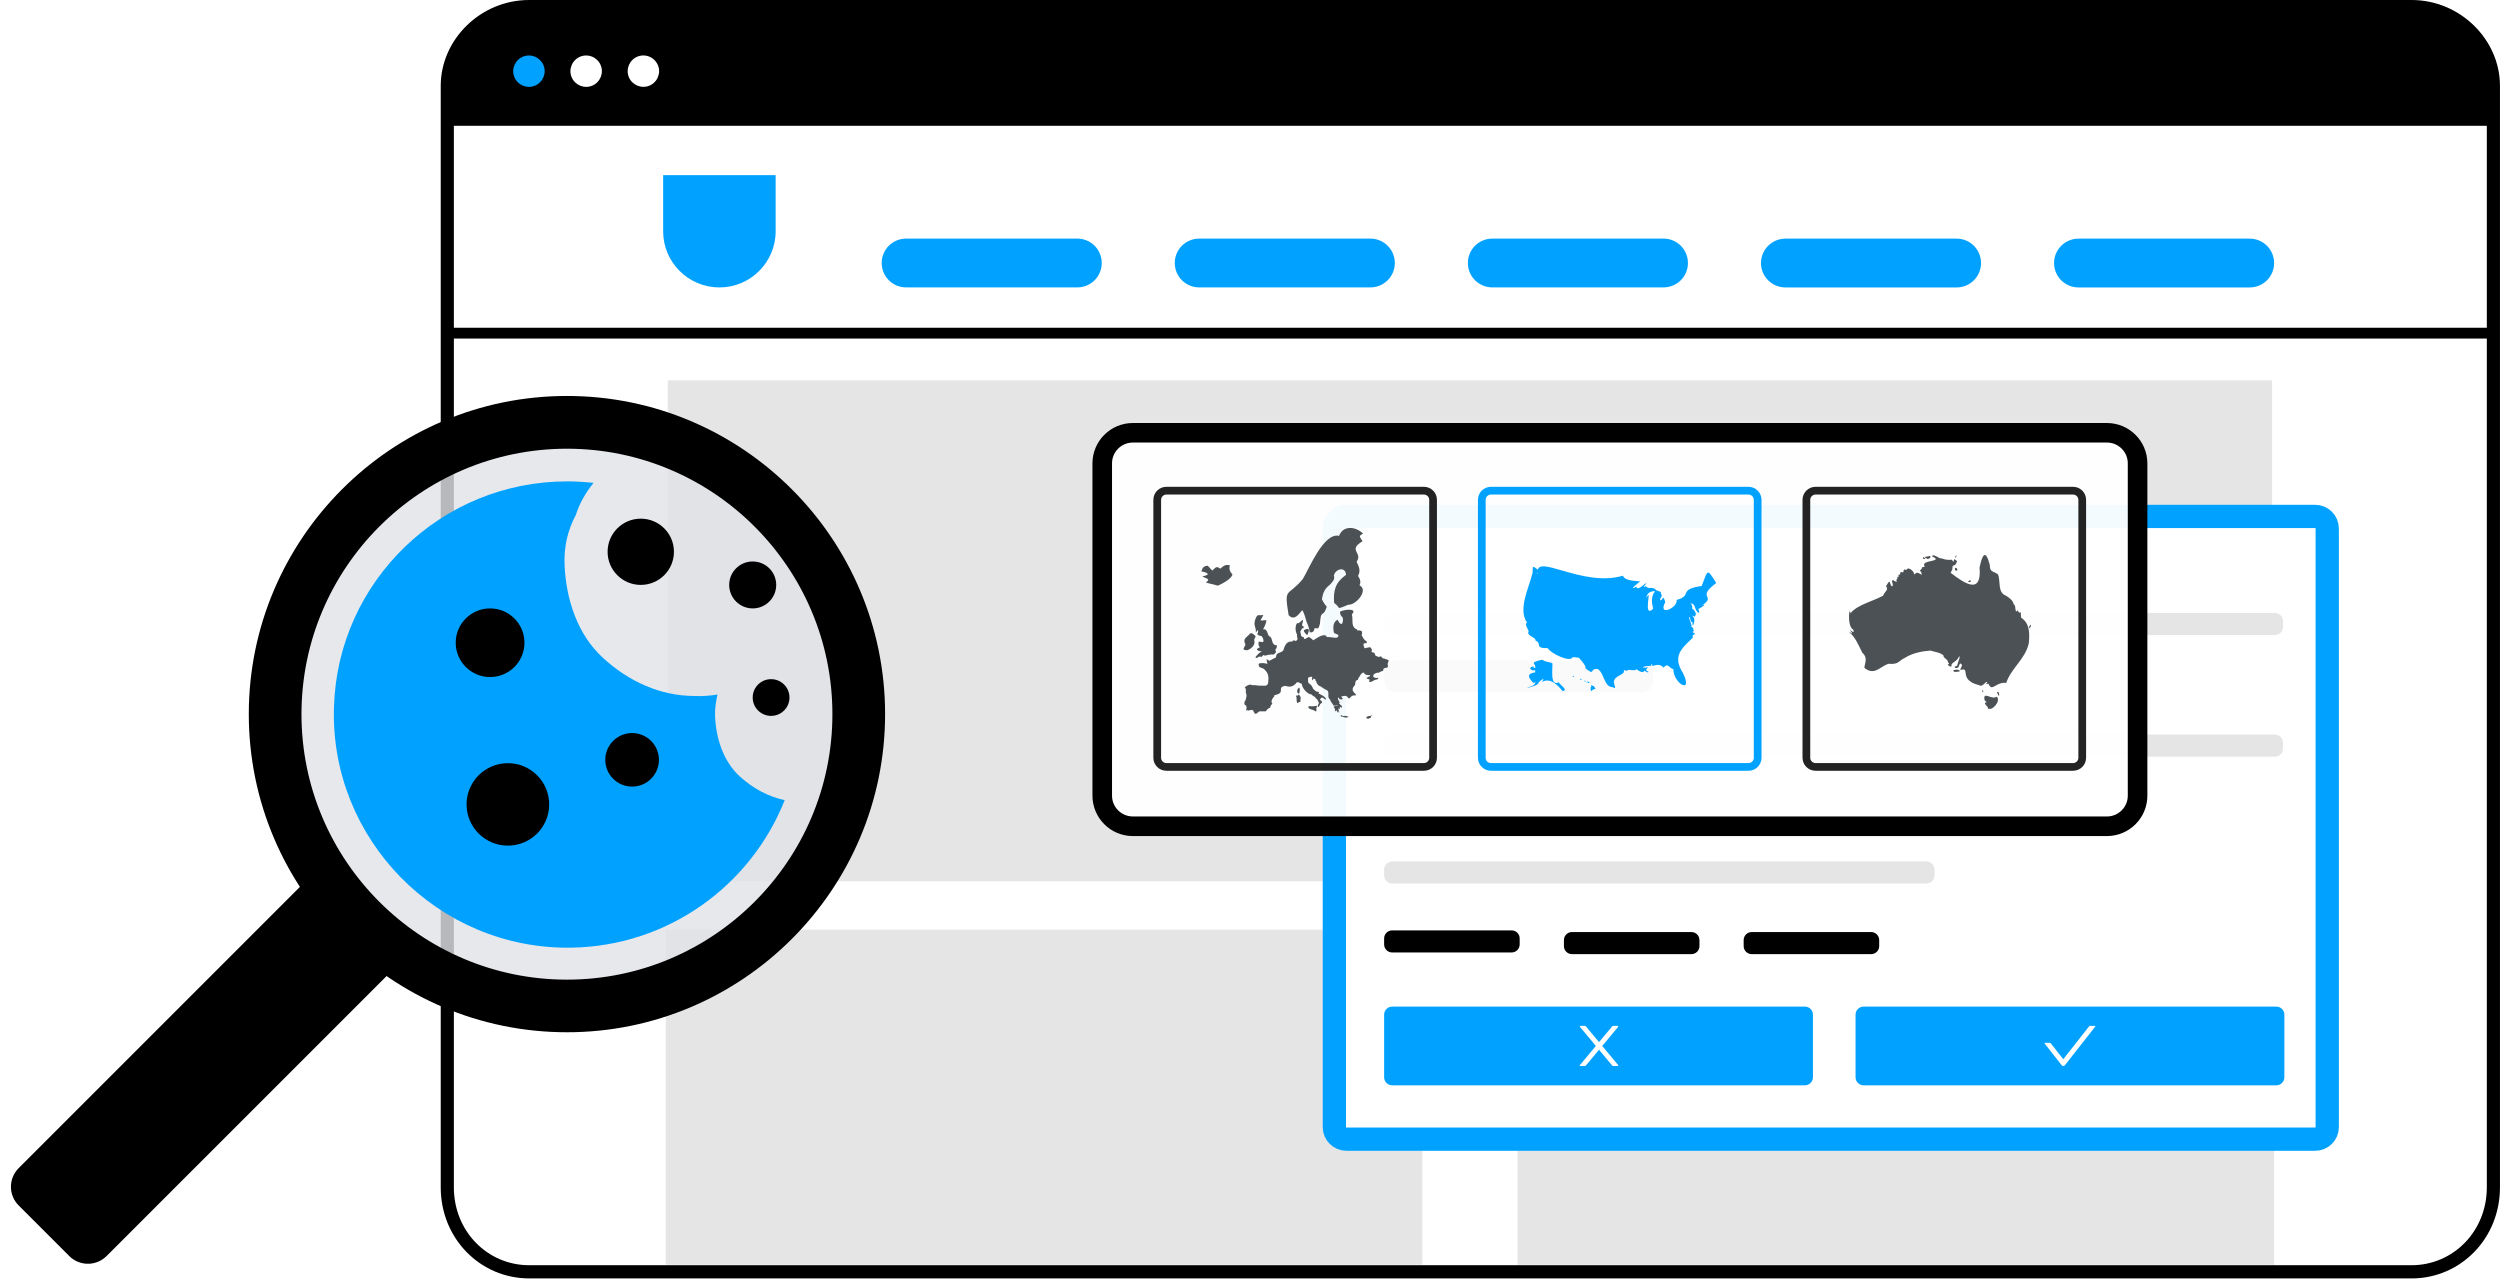<svg width="322" height="165" viewBox="0 0 322 165" fill="none" xmlns="http://www.w3.org/2000/svg">
<g clip-path="url(#clip0_2382_18186)">
<path d="M310.598 0.847H68.154C62.331 0.847 57.605 5.569 57.605 11.052V152.932C57.605 159.09 62.326 163.812 68.154 163.812H310.598C316.422 163.812 321.147 159.094 321.147 152.932V11.056C321.147 5.569 316.426 0.851 310.598 0.851V0.847Z" fill="white"/>
<path d="M292.65 48.995H86.016V113.501H292.65V48.995Z" fill="#E5E5E5"/>
<path d="M183.199 119.741H85.753V162.896H183.199V119.741Z" fill="#E5E5E5"/>
<path d="M292.908 119.741H195.462V162.896H292.908V119.741Z" fill="#E5E5E5"/>
<path d="M68.154 0.847H310.598C316.422 0.847 321.147 5.569 321.147 11.387V16.204H57.605V11.387C57.605 5.569 62.331 0.847 68.154 0.847Z" fill="black"/>
<path d="M310.603 164.659H68.158C61.878 164.659 56.766 159.55 56.766 152.932V11.056C56.766 5.109 61.874 0 68.158 0H310.603C316.883 0 321.995 5.109 321.995 11.056V152.936C321.995 159.554 316.887 164.663 310.603 164.663V164.659ZM68.158 1.694C62.809 1.694 58.458 6.042 58.458 11.052V152.932C58.458 158.613 62.809 162.96 68.158 162.96H310.603C315.952 162.96 320.303 158.613 320.303 152.932V11.056C320.303 6.046 315.952 1.699 310.603 1.699H68.158V1.694Z" fill="black"/>
<path d="M69.554 7.741C69.365 7.552 69.141 7.401 68.899 7.302C68.404 7.096 67.844 7.096 67.349 7.302C67.103 7.401 66.879 7.552 66.694 7.741C66.509 7.926 66.358 8.154 66.255 8.395C66.156 8.64 66.1 8.902 66.1 9.169C66.1 9.435 66.151 9.698 66.255 9.943C66.354 10.192 66.504 10.412 66.694 10.596C66.879 10.781 67.108 10.932 67.349 11.035C67.599 11.134 67.857 11.19 68.124 11.19C68.391 11.19 68.654 11.138 68.899 11.035C69.149 10.936 69.369 10.786 69.554 10.596C69.743 10.407 69.894 10.184 69.993 9.943C70.092 9.698 70.153 9.435 70.153 9.169C70.153 8.902 70.101 8.64 69.993 8.395C69.894 8.149 69.743 7.926 69.554 7.741Z" fill="#01A2FF"/>
<path d="M76.927 7.741C76.738 7.552 76.514 7.401 76.273 7.302C75.773 7.096 75.213 7.096 74.722 7.302C74.477 7.401 74.253 7.552 74.067 7.741C73.878 7.93 73.727 8.154 73.628 8.395C73.529 8.635 73.469 8.902 73.469 9.169C73.469 9.435 73.52 9.698 73.628 9.943C73.727 10.188 73.878 10.412 74.067 10.596C74.253 10.781 74.481 10.932 74.722 11.035C74.968 11.134 75.23 11.19 75.497 11.19C75.764 11.19 76.027 11.138 76.273 11.035C76.523 10.936 76.742 10.786 76.927 10.596C77.113 10.412 77.263 10.184 77.367 9.943C77.466 9.698 77.522 9.435 77.522 9.169C77.522 8.902 77.47 8.64 77.367 8.395C77.268 8.145 77.117 7.926 76.927 7.741Z" fill="white"/>
<path d="M84.737 8.399C84.637 8.154 84.487 7.93 84.297 7.737C84.108 7.547 83.884 7.397 83.642 7.298C83.143 7.091 82.583 7.091 82.092 7.298C81.846 7.397 81.622 7.547 81.437 7.737C81.252 7.921 81.101 8.149 80.998 8.39C80.899 8.64 80.843 8.898 80.843 9.164C80.843 9.431 80.894 9.689 80.998 9.938C81.097 10.188 81.248 10.407 81.437 10.592C81.627 10.777 81.851 10.927 82.092 11.031C82.337 11.13 82.6 11.185 82.867 11.185C83.134 11.185 83.397 11.134 83.642 11.031C83.892 10.932 84.112 10.781 84.297 10.592C84.487 10.403 84.637 10.179 84.737 9.938C84.836 9.689 84.896 9.431 84.896 9.164C84.896 8.898 84.844 8.635 84.737 8.39V8.399Z" fill="white"/>
<path d="M85.413 22.556H99.903V29.789C99.903 33.78 96.655 37.022 92.658 37.022C88.661 37.022 85.413 33.78 85.413 29.789V22.556Z" fill="#01A2FF"/>
<path d="M138.758 30.731H116.709C115.874 30.731 115.072 31.062 114.482 31.651C113.892 32.24 113.561 33.04 113.561 33.875C113.561 34.709 113.892 35.509 114.482 36.098C115.072 36.687 115.874 37.018 116.709 37.018H138.758C139.593 37.018 140.394 36.687 140.985 36.098C141.575 35.509 141.906 34.709 141.906 33.875C141.906 33.04 141.575 32.24 140.985 31.651C140.394 31.062 139.593 30.731 138.758 30.731Z" fill="#01A2FF"/>
<path d="M176.506 30.731H154.457C153.622 30.731 152.82 31.062 152.23 31.651C151.64 32.24 151.309 33.04 151.309 33.875C151.309 34.709 151.64 35.509 152.23 36.098C152.82 36.687 153.622 37.018 154.457 37.018H176.506C177.341 37.018 178.143 36.687 178.733 36.098C179.323 35.509 179.654 34.709 179.654 33.875C179.654 33.04 179.323 32.24 178.733 31.651C178.143 31.062 177.341 30.731 176.506 30.731Z" fill="#01A2FF"/>
<path d="M214.259 30.731H192.21C191.374 30.731 190.573 31.062 189.983 31.651C189.393 32.24 189.062 33.04 189.062 33.875C189.062 34.709 189.393 35.509 189.983 36.098C190.573 36.687 191.374 37.018 192.21 37.018H214.259C215.094 37.018 215.895 36.687 216.486 36.098C217.076 35.509 217.407 34.709 217.407 33.875C217.407 33.04 217.076 32.24 216.486 31.651C215.895 31.062 215.094 30.731 214.259 30.731Z" fill="#01A2FF"/>
<path d="M254.239 31.656C253.648 31.067 252.847 30.735 252.012 30.735H229.963C229.127 30.735 228.326 31.067 227.736 31.656C227.146 32.245 226.814 33.045 226.814 33.879C226.814 34.713 227.146 35.513 227.736 36.102C228.326 36.691 229.127 37.023 229.963 37.023H252.012C252.847 37.023 253.648 36.691 254.239 36.102C254.829 35.513 255.16 34.713 255.16 33.879C255.16 33.045 254.829 32.245 254.239 31.656Z" fill="#01A2FF"/>
<path d="M291.987 31.656C291.396 31.067 290.595 30.735 289.76 30.735H267.711C266.875 30.735 266.074 31.067 265.484 31.656C264.894 32.245 264.562 33.045 264.562 33.879C264.562 34.713 264.894 35.513 265.484 36.102C266.074 36.691 266.875 37.023 267.711 37.023H289.76C290.595 37.023 291.396 36.691 291.987 36.102C292.577 35.513 292.908 34.713 292.908 33.879C292.908 33.045 292.577 32.245 291.987 31.656Z" fill="#01A2FF"/>
<path d="M320.479 42.213H58.351V43.606H320.479V42.213Z" fill="black"/>
<g filter="url(#filter0_d_2382_18186)">
<path d="M298.193 66.519H173.422C172.565 66.519 171.867 67.211 171.867 68.072V145.17C171.867 146.025 172.561 146.722 173.422 146.722H298.193C299.051 146.722 299.748 146.03 299.748 145.17V68.072C299.748 67.216 299.055 66.519 298.193 66.519Z" fill="white" stroke="#01A2FF" stroke-width="3" stroke-miterlimit="10"/>
<path d="M211.433 85.054H179.78C178.948 85.054 178.276 85.725 178.276 86.555V87.677C178.276 88.507 178.948 89.178 179.78 89.178H211.433C212.265 89.178 212.937 88.507 212.937 87.677V86.555C212.937 85.725 212.265 85.054 211.433 85.054Z" fill="#9A9DA0"/>
<path d="M293.008 78.947H179.314C178.742 78.947 178.276 79.412 178.276 79.984V80.758C178.276 81.33 178.742 81.794 179.314 81.794H293.008C293.581 81.794 294.046 81.33 294.046 80.758V79.984C294.046 79.412 293.581 78.947 293.008 78.947Z" fill="#E5E5E5"/>
<path d="M293.008 94.609H179.314C178.742 94.609 178.276 95.074 178.276 95.646V96.42C178.276 96.992 178.742 97.456 179.314 97.456H293.008C293.581 97.456 294.046 96.992 294.046 96.42V95.646C294.046 95.074 293.581 94.609 293.008 94.609Z" fill="#E5E5E5"/>
<path d="M248.126 110.951H179.314C178.742 110.951 178.276 111.416 178.276 111.988V112.762C178.276 113.334 178.742 113.798 179.314 113.798H248.126C248.699 113.798 249.165 113.334 249.165 112.762V111.988C249.165 111.416 248.699 110.951 248.126 110.951Z" fill="#E5E5E5"/>
<path d="M194.695 119.832H179.314C178.742 119.832 178.276 120.296 178.276 120.868V121.642C178.276 122.214 178.742 122.678 179.314 122.678H194.695C195.268 122.678 195.734 122.214 195.734 121.642V120.868C195.734 120.296 195.268 119.832 194.695 119.832Z" fill="black"/>
<path d="M217.852 120.046H202.471C201.898 120.046 201.433 120.511 201.433 121.083V121.857C201.433 122.429 201.898 122.893 202.471 122.893H217.852C218.425 122.893 218.89 122.429 218.89 121.857V121.083C218.89 120.511 218.425 120.046 217.852 120.046Z" fill="black"/>
<path d="M241.003 120.046H225.622C225.049 120.046 224.584 120.511 224.584 121.083V121.857C224.584 122.429 225.049 122.893 225.622 122.893H241.003C241.576 122.893 242.041 122.429 242.041 121.857V121.083C242.041 120.511 241.576 120.046 241.003 120.046Z" fill="black"/>
<path d="M293.189 129.649H240.033C239.46 129.649 238.995 130.114 238.995 130.686V138.753C238.995 139.325 239.46 139.79 240.033 139.79H293.189C293.761 139.79 294.227 139.325 294.227 138.753V130.686C294.227 130.114 293.761 129.649 293.189 129.649Z" fill="#01A2FF"/>
<path d="M232.47 129.649H179.314C178.742 129.649 178.276 130.114 178.276 130.686V138.753C178.276 139.325 178.742 139.79 179.314 139.79H232.47C233.043 139.79 233.508 139.325 233.508 138.753V130.686C233.508 130.114 233.043 129.649 232.47 129.649Z" fill="#01A2FF"/>
<path d="M269.81 132.131H269.25C269.211 132.131 269.172 132.139 269.138 132.157C269.103 132.174 269.073 132.2 269.047 132.23L265.748 136.427L264.167 134.414C264.141 134.384 264.111 134.358 264.077 134.341C264.042 134.324 264.004 134.315 263.965 134.315H263.405C263.405 134.315 263.379 134.315 263.37 134.324C263.362 134.328 263.353 134.341 263.349 134.35C263.345 134.363 263.34 134.371 263.345 134.384C263.345 134.397 263.349 134.406 263.357 134.419L265.55 137.205C265.576 137.235 265.606 137.261 265.64 137.278C265.675 137.296 265.714 137.304 265.752 137.304C265.791 137.304 265.83 137.296 265.864 137.278C265.899 137.261 265.929 137.235 265.955 137.205L269.861 132.234C269.861 132.234 269.874 132.213 269.874 132.2C269.874 132.187 269.874 132.174 269.87 132.165C269.866 132.157 269.857 132.144 269.848 132.139C269.84 132.135 269.827 132.131 269.814 132.131H269.81Z" fill="white"/>
<path d="M206.365 134.72L208.432 132.238L208.385 132.135H207.756L207.661 132.183L205.955 134.23L204.25 132.183L204.155 132.135H203.526L203.479 132.238L205.546 134.72L203.479 137.201L203.466 137.231V137.266L203.492 137.291L203.526 137.3H204.155L204.25 137.253L205.955 135.206L207.661 137.253L207.756 137.3H208.385L208.432 137.197L206.365 134.716V134.72Z" fill="white"/>
<path opacity="0.95" d="M271.377 55.476H145.912C143.588 55.476 141.704 57.357 141.704 59.677V102.484C141.704 104.804 143.588 106.685 145.912 106.685H271.377C273.701 106.685 275.585 104.804 275.585 102.484V59.677C275.585 57.357 273.701 55.476 271.377 55.476Z" fill="white"/>
<path d="M271.381 106.685H145.912C143.595 106.685 141.708 104.802 141.708 102.488V59.682C141.708 57.368 143.595 55.484 145.912 55.484H271.377C273.694 55.484 275.581 57.368 275.581 59.682V102.488C275.581 104.802 273.694 106.685 271.377 106.685H271.381ZM145.912 56C143.879 56 142.229 57.652 142.229 59.677V102.484C142.229 104.514 143.883 106.161 145.912 106.161H271.377C273.41 106.161 275.059 104.509 275.059 102.484V59.677C275.059 57.648 273.405 56 271.377 56H145.912Z" fill="black" stroke="black" stroke-width="2" stroke-miterlimit="10"/>
<path d="M176.472 92.227C176.157 92.176 175.705 92.464 176.213 92.589C176.286 92.52 176.717 92.451 176.562 92.283L176.812 92.085L176.472 92.219V92.227Z" fill="#4B5154"/>
<path d="M167.935 81.166C167.896 81.394 168.228 81.682 168.378 81.811C168.663 81.214 168.74 80.732 167.935 81.166Z" fill="#4B5154"/>
<path d="M161.759 81.476L161.961 81.162C162.129 81.291 162.035 81.493 161.948 81.64C161.953 81.863 162.362 81.876 162.495 81.936C162.659 82.121 162.801 82.452 162.694 82.698L162.134 82.642C162.043 82.87 162.091 83.201 162.267 83.381C161.488 83.661 162.112 83.88 162.564 83.906C162.289 83.91 161.849 84.461 161.681 84.654L161.884 84.77C162.047 84.568 162.259 84.525 162.495 84.615C162.633 84.478 162.724 84.246 162.913 84.461C163.189 84.366 163.766 84.259 164.05 84.306C164.292 84.095 164.477 84.005 164.236 83.687C164.421 83.596 164.472 83.3 164.472 83.115C163.607 83.115 164.055 82.091 163.426 81.928C163.232 81.588 163.215 80.96 162.676 81.046C162.866 80.779 163.107 80.208 163.111 79.876C162.069 79.898 162.289 80.156 162.719 79.206C161.996 79.343 162.013 78.96 161.677 79.782C161.397 80.719 161.806 80.599 161.75 81.481H161.763L161.759 81.476Z" fill="#4B5154"/>
<path d="M173.509 92.231C173.319 92.201 173.13 92.197 172.936 92.227C172.772 92.111 172.725 91.999 172.66 92.266C172.962 92.27 173.535 92.64 173.703 92.253C173.647 92.24 173.44 92.386 173.509 92.227V92.231Z" fill="#4B5154"/>
<path d="M167.736 78.595C167.947 78.87 168.189 79.709 168.266 80.044C168.43 80.367 168.671 81.085 168.697 81.446C169.184 81.489 169.201 81.274 169.347 80.887C169.942 81.072 169.847 80.741 170.015 80.315C170.144 78.307 170.372 79.752 170.894 78.135C170.674 77.933 170.372 77.451 170.265 77.171C170.39 76.384 170.605 75.834 171.26 75.339C171.57 75.004 172 74.634 171.798 74.122C172.039 73.224 173.314 72.944 173.366 74.045C171.983 75.013 171.708 76.096 171.837 77.657C172.832 78.363 171.927 78.565 173.685 77.881C174.602 77.98 176.346 76.002 175.102 75.387C175.326 74.935 175.171 74.574 174.916 74.183C175.291 73.486 175.028 72.996 174.731 72.355C175.584 71.181 173.521 70.867 175.498 69.714C175.24 69.207 174.839 69.061 175.571 68.738C174.649 67.809 173 67.607 172.474 69.018C170.502 68.553 168.637 73.206 167.792 74.591C165.802 76.974 165.372 75.52 165.975 79.231C166.716 80.014 167.245 79.137 167.732 78.591L167.736 78.595Z" fill="#4B5154"/>
<path d="M167.31 89.371C167.422 89.165 167.439 88.773 167.37 88.55C167.035 88.7 166.94 89.216 167.31 89.371Z" fill="#4B5154"/>
<path d="M161.53 82.409L161.733 81.966C161.569 81.794 161.289 81.459 161.018 81.592C160.557 82.164 160.01 82.207 160.419 83.028C160.23 83.514 159.872 83.712 160.647 83.755C161.203 83.549 161.754 83.046 161.53 82.401V82.409Z" fill="#4B5154"/>
<path d="M169.382 90.937C169.18 90.989 168.766 90.98 168.56 90.95C168.349 91.298 169.008 91.393 169.219 91.483L169.503 91.655C169.546 91.556 169.611 91.371 169.525 91.268C169.581 91.015 169.826 90.825 169.374 90.937H169.378H169.382Z" fill="#4B5154"/>
<path d="M167.116 89.604C166.797 89.527 166.965 89.673 167 89.862C167.017 90.008 166.948 90.52 167.155 90.572C167.228 90.464 167.344 90.374 167.478 90.443L167.53 89.797C167.392 89.634 167.357 89.307 167.12 89.6H167.116V89.604Z" fill="#4B5154"/>
<path d="M158.412 72.819C157.848 72.656 157.572 72.888 157.18 73.249C156.646 72.832 156.551 73.142 156.138 73.49L155.556 72.862C155 72.923 154.901 73.099 154.733 73.593C155.53 73.744 156.021 74.023 154.871 74.234C155.263 74.544 156.043 74.488 155.319 75.038C155.655 75.12 156.534 75.357 156.861 75.43C157.477 75.15 158.455 74.681 158.752 74.019C158.438 73.645 158.248 73.305 158.416 72.806H158.412V72.819Z" fill="#4B5154"/>
<path d="M178.31 84.796C178.108 84.873 177.962 84.658 177.863 84.529L177.578 84.62C177.479 84.577 177.023 84.452 177.109 84.297C176.98 83.82 176.656 84.22 176.644 83.828C176.837 83.721 176.553 83.471 176.497 83.364C176.204 83.368 175.98 83.476 175.756 83.501C175.252 82.328 176.312 83.235 175.985 82.564C175.687 82.482 175.541 82.074 175.369 81.803C175.463 81.695 175.442 81.446 175.412 81.317C174.921 81.003 174.869 81.407 174.796 81.076C173.904 80.762 174.331 79.79 174.12 79.137C174.947 78.264 173.021 78.5 172.59 78.801C172.625 79.691 173.206 79.167 172.883 80.328C172.543 80.461 172.418 80.035 172.285 79.825C171.832 80.01 171.699 80.564 171.738 81.003C171.781 81.725 171.854 81.489 172.375 81.773C172.474 82.383 171.596 82.065 171.216 82.052C171.087 82.052 170.781 82.104 170.825 81.885C170.303 81.622 169.58 82.216 169.14 82.478C169.05 82.31 168.697 82.112 168.542 82.026C168.395 82.16 167.835 82.53 167.956 82.095C167.422 81.971 167.641 81.781 167.469 81.373L167.736 80.891C167.9 81.08 167.878 80.792 167.939 80.711L167.736 80.612C167.641 80.367 167.87 80.113 167.814 79.842C167.491 79.997 167.443 80.293 167.051 80.272C166.793 80.642 166.832 81.321 167.047 81.708C167.047 81.876 167.069 82.173 167.146 82.31C166.715 82.874 167.064 82.371 166.509 82.517L166.435 82.65C165.712 82.499 165.44 83.243 165.281 83.79C164.893 84.185 164.368 83.953 164.346 84.671L163.472 85.118C162.891 84.628 163.231 85.179 163.235 85.514C162.96 85.407 162.395 85.342 162.12 85.493C162.077 85.983 162.361 85.979 162.731 86.112C163.42 86.688 163.442 87.191 163.326 88.013C163.201 88.417 162.848 88.314 162.525 88.309C162.163 88.37 161.68 88.198 161.31 88.254C160.931 88.073 160.612 88.288 160.324 88.529C160.479 88.653 160.487 88.937 160.457 89.109C160.457 89.281 160.582 89.483 160.556 89.668C160.543 89.776 160.44 90.043 160.448 90.159C160.268 90.305 160.212 90.64 160.358 90.829C160.578 90.808 160.53 91.032 160.56 91.165L160.504 91.526L160.703 91.475C161.017 91.625 160.927 91.32 161.4 91.492C161.663 92.158 161.754 91.973 162.206 91.616C162.404 91.629 162.839 91.616 163.041 91.616C163.166 91.431 163.356 91.182 163.588 91.165C163.61 90.98 163.726 90.748 163.886 90.644C163.619 90.352 163.886 89.935 164.114 89.707L164.148 89.539C165.716 89.247 164.334 88.52 165.548 88.34C166.147 88.542 166.612 88.434 167.004 87.914C167.211 87.746 167.452 88.051 167.672 88.077C167.697 88.636 168.387 89.432 168.955 89.458C169.028 89.582 169.214 89.724 169.36 89.75C169.403 89.849 169.494 90.017 169.623 90.025C169.679 90.159 169.812 90.421 169.886 90.55C169.786 90.662 169.575 91.165 169.886 91.014C169.954 90.89 170.058 90.533 170.243 90.58C170.342 90.339 170.204 90.257 170.015 90.15C170.144 89.681 170.476 89.849 170.708 90.146C170.906 89.918 170.557 89.75 170.415 89.625C170.265 89.548 169.954 89.372 169.804 89.294C169.911 89.217 169.911 89.178 169.821 89.088C169.562 89.195 169.261 88.843 169.11 88.683C169.05 88.438 168.804 88.112 168.572 88C168.421 87.811 168.503 87.54 168.473 87.325C168.628 87.187 168.878 87.101 169.076 87.213C168.886 87.269 168.994 87.527 169.08 87.63L169.192 87.402C169.33 87.436 169.485 87.484 169.438 87.664C169.455 87.72 169.713 87.905 169.532 87.922L169.847 88.301C170.153 88.395 170.463 88.696 170.76 88.825C171.449 89.084 170.781 89.737 171.324 90.103C171.367 90.408 171.639 90.593 171.755 90.881C171.927 90.868 172.121 90.829 172.289 90.877C172.22 91.079 172.039 90.748 171.957 90.95C171.617 90.976 171.875 91.199 171.979 91.358C171.888 91.397 171.927 91.505 171.962 91.569C172.056 91.668 172.095 91.621 172.061 91.492C172.25 91.44 172.16 91.733 172.267 91.771C172.28 91.694 172.28 91.565 172.379 91.599C172.397 91.634 172.422 91.823 172.517 91.767L172.354 91.242C172.845 91.603 172.255 90.688 172.845 91.191C172.866 91.019 172.823 90.859 172.655 90.786C172.556 90.649 172.341 90.584 172.586 90.464C172.461 90.352 172.332 90.107 172.319 89.944C172.392 89.686 172.509 90.043 172.586 90.09C173.013 90.094 173.038 90.012 172.724 89.737C173.926 89.294 173.409 90.391 174.029 89.737C174.111 89.552 174.473 89.565 174.632 89.556C174.822 89.337 173.693 89.058 174.537 88.219C174.572 87.269 174.925 87.841 174.929 87.393C175.175 87.135 175.282 86.594 175.709 86.632C175.601 86.899 176.325 87.011 176.437 86.946C176.626 87.144 176.006 87.191 176.002 87.376L176.411 87.531C176.144 88.124 176.842 87.733 177.044 87.583C177.173 87.544 177.552 87.531 177.527 87.303C176.506 87.441 176.781 86.594 177.608 86.645C177.72 86.529 177.996 86.421 178.155 86.426C178.082 85.815 178.737 86.202 178.784 85.798C178.672 85.617 178.741 85.346 178.853 85.187C178.969 84.951 178.405 84.903 178.298 84.83V84.796H178.31Z" fill="#4B5154"/>
<path d="M203.633 87.415C203.822 87.634 203.693 87.544 203.516 87.522C203.499 87.415 203.538 87.406 203.633 87.415ZM200.777 87.875C199.558 88.494 200.032 85.931 199.941 85.419C199.584 85.247 198.985 85.269 198.641 84.972C196.724 85.368 197.995 85.518 197.715 86.034C197.542 86.038 197.503 85.983 197.516 85.828C197.314 85.871 197.068 85.897 197.107 86.18C197.628 86.611 197.745 86.008 197.74 86.598C196.586 86.765 196.832 87.286 197.499 87.961C197.615 87.961 198.016 87.733 197.697 88.017C197.646 88.348 196.926 88.464 196.668 88.576C196.969 88.606 198.348 88.171 198.154 87.905C198.391 87.681 199.149 87.049 198.589 87.853C199.64 87.225 200.626 88.21 201.259 89.014C202.086 88.877 200.867 88.21 200.773 87.866L200.777 87.875ZM202.573 87.191C202.672 87.191 202.771 87.213 202.737 87.079C202.638 87.079 202.543 87.058 202.573 87.191ZM204.3 87.978C204.408 87.944 204.274 87.879 204.249 87.84L204.3 87.978ZM204.068 87.754H204.348C204.279 87.767 203.994 87.548 204.068 87.754ZM221.034 75.103C218.213 77.223 221.551 76.612 218.781 78.259C218.88 78.203 219.397 77.777 219.539 77.936C218.346 78.831 218.846 78.074 218.854 78.956C218.105 78.616 218.531 77.713 217.709 77.726C218.122 77.906 217.816 78.642 218.105 78.466C218.325 78.805 218.587 79.007 218.277 79.437C218.152 79.412 217.885 79.115 218.049 79.437C218.54 79.721 217.864 81.261 218.014 80.177C217.549 79.996 217.859 79.618 217.562 79.45C217.545 79.893 217.915 80.289 217.859 80.74C217.993 80.766 218.247 81.041 218.049 81.119C218.475 81.304 217.713 81.355 218.144 81.506C218.256 81.467 218.281 81.575 218.281 81.661C217.67 82.035 218.294 81.94 217.911 82.263C216.27 83.742 215.542 84.744 216.752 86.662C218.148 89.492 215.542 88.094 215.525 86.185C214.952 86.069 214.87 85.29 214.25 86C213.936 85.518 213.315 85.596 212.867 85.798C212.811 85.57 212.643 85.368 212.682 85.746C212.372 85.802 211.64 85.759 211.597 86.008C212.161 85.841 211.799 86.228 212.174 85.879C212.307 86.258 211.644 86.137 212.346 86.55C212.178 86.701 211.959 86.469 211.825 86.387C211.567 86.765 211.076 86.426 210.774 86.18C210.722 86.447 209.986 86.271 209.77 86.271C209.292 86.576 209.366 86.176 209.15 86.37C209.305 86.98 207.953 86.946 207.875 87.802C207.806 88.025 208.302 88.959 207.742 88.511C206.579 88.511 206.665 86.748 205.799 86.168C204.658 86.038 205.536 87.131 204.197 86.077C204.335 85.725 203.521 84.925 203.344 84.714L202.573 84.632C202.272 85.441 199.545 84.043 199.36 83.48C197.564 83.523 198.675 82.878 197.771 82.508C197.878 82.082 196.552 81.893 196.888 81.351C196.905 81.11 196.259 80.366 196.685 80.216C195.509 78.44 196.836 75.984 197.4 73.774C197.426 72.892 197.31 72.789 198.107 73.4C198.197 73.602 197.908 73.761 198.089 73.92C197.529 70.996 203.766 75.735 209.03 74.148C209.327 74.853 210.529 74.767 211.291 74.905C210.955 75.042 209.663 76.186 210.783 75.558C210.821 76.169 211.704 75.305 211.959 75.133C212.243 75.081 211.722 75.485 211.735 75.537C211.713 75.726 211.89 75.498 211.946 75.498C212.437 75.95 212.467 75.537 213.19 75.855C213.216 76.156 214.103 76.096 213.918 76.457C214.241 76.788 213.772 76.99 213.824 77.309C214.203 77.39 214.147 76.436 214.491 77.545C213.444 79.532 216.201 78.22 215.943 77.266C218.049 76.741 216.059 75.92 219.177 75.472C219.996 73.43 219.798 73.081 221.06 75.098H221.038L221.034 75.103ZM213.165 76.148C212.626 76.113 212.07 76.406 212.062 77.025C212.902 75.352 211.48 79.743 212.923 78.422C212.734 77.571 212.626 76.853 213.165 76.148ZM205.347 88.425C205.347 88.425 204.955 88.223 204.921 88.215L204.989 88.404C204.748 88.43 204.912 89.389 205.123 88.838C205.821 88.627 205.36 88.692 205.347 88.43V88.425ZM204.429 87.832C204.602 87.931 204.567 88.073 204.778 87.913C204.718 87.913 204.438 87.664 204.429 87.832Z" fill="#01A2FF"/>
<path d="M183.398 63.698C183.773 63.698 184.083 64.007 184.083 64.382V97.602C184.083 97.977 183.777 98.286 183.398 98.286H150.233C149.858 98.286 149.548 97.977 149.548 97.602V64.382C149.548 64.007 149.854 63.698 150.233 63.698H183.398ZM183.398 62.7H150.233C149.302 62.7 148.553 63.449 148.553 64.377V97.598C148.553 98.527 149.302 99.275 150.233 99.275H183.398C184.328 99.275 185.078 98.527 185.078 97.598V64.377C185.078 63.449 184.328 62.7 183.398 62.7Z" fill="#232323"/>
<path d="M267.009 63.698C267.384 63.698 267.694 64.007 267.694 64.382V97.602C267.694 97.977 267.384 98.286 267.009 98.286H233.844C233.469 98.286 233.159 97.977 233.159 97.602V64.382C233.159 64.007 233.469 63.698 233.844 63.698H267.009ZM267.009 62.7H233.844C232.914 62.7 232.164 63.449 232.164 64.377V97.598C232.164 98.527 232.914 99.275 233.844 99.275H267.009C267.94 99.275 268.689 98.527 268.689 97.598V64.377C268.689 63.449 267.94 62.7 267.009 62.7Z" fill="#232323"/>
<path d="M225.204 63.698C225.578 63.698 225.889 64.007 225.889 64.382V97.602C225.889 97.977 225.583 98.286 225.204 98.286H192.038C191.663 98.286 191.353 97.977 191.353 97.602V64.382C191.353 64.007 191.663 63.698 192.038 63.698H225.204ZM225.204 62.7H192.038C191.108 62.7 190.358 63.449 190.358 64.377V97.598C190.358 98.527 191.108 99.275 192.038 99.275H225.204C226.134 99.275 226.884 98.527 226.884 97.598V64.377C226.884 63.449 226.134 62.7 225.204 62.7Z" fill="#01A2FF"/>
<path d="M261.337 80.879C261.436 81.145 261.733 80.302 261.479 80.5C261.389 80.616 261.337 80.737 261.337 80.879Z" fill="#4B5154"/>
<path d="M239.891 84.121C239.426 83.209 238.974 82.052 238.181 81.424C238.233 81.326 238.758 81.859 238.457 81.39C237.768 80.461 239.03 82.031 238.694 81.093C237.875 80.719 238.185 77.851 238.345 78.995C239.163 77.915 241.14 77.481 242.549 76.724C242.695 76.208 243.354 75.98 242.906 75.477C243.096 75.344 243.212 74.828 243.406 74.957C243.427 75.069 243.608 75.683 243.755 75.486C243.862 75.185 243.686 75.107 243.686 74.78C243.944 74.591 244.19 75.116 244.319 74.871C244.207 74.772 244.228 74.613 244.379 74.557C244.414 74.359 244.267 74.243 244.586 74.277C244.586 74.2 244.405 73.998 244.638 74.002C244.892 74.131 244.504 73.516 245.12 73.727C245.271 73.421 245.064 73.258 245.555 73.409C245.719 72.978 246.231 73.391 246.438 73.649C246.735 74.527 246.477 73.258 247.489 74.045C247.545 73.791 247.45 73.675 247.282 73.49C247.377 73.357 247.562 73.279 247.566 73.082C247.653 72.948 247.989 73.159 247.846 72.862C247.476 72.075 250.461 72.394 248.841 71.658C249.027 71.233 249.686 71.981 250.112 71.925C250.556 72.11 250.969 72.136 251.4 72.093C251.499 72.192 251.628 72.557 251.65 72.192C251.779 71.783 251.848 72.269 252.08 72.226C252.037 72.394 251.878 72.91 251.598 72.785C251.576 72.931 251.68 73.004 251.464 72.897C251.533 73.181 251.464 73.421 251.236 73.766C253.015 75.146 255.272 76.685 254.966 73.09C255.307 71.542 255.707 70.575 256.284 72.751C256.284 73.761 256.719 73.499 257.348 73.985C257.688 74.823 257.271 76.316 258.339 76.707C258.864 77.042 259.265 77.339 259.351 77.812C259.721 78.001 259.45 78.87 259.803 78.728C259.859 78.341 260.014 79.021 260.118 78.909C260.359 78.599 260.264 79.412 260.32 79.558C261.474 80.298 261.418 81.665 261.311 82.839C260.884 84.869 259.037 86.056 258.399 87.961C257.098 87.772 256.538 89.208 256.133 88.077C256.09 88.077 255.742 88.193 255.802 88.017C255.991 88.047 255.991 88.004 255.914 87.845C255.759 87.733 255.315 88.576 254.919 88.249C252.136 87.578 253.907 85.824 252.494 86.305C252.468 86.043 252.981 85.635 252.468 85.445C252.261 85.708 252.356 86.155 251.813 86.009C251.624 85.807 251.994 85.807 252.089 85.742C252.111 85.433 252.739 83.992 252.201 84.757C252.093 85.144 251.141 85.458 251.374 85.759C251.335 86.039 250.737 85.613 250.913 85.531C251.133 85.643 251.008 85.377 250.913 85.295C250.896 84.899 250.258 84.753 250.323 84.422C249.892 84.035 249.229 83.979 248.643 83.794C247.528 83.867 246.313 84.134 245.421 84.689C244.482 85.132 244.599 85.617 243.233 85.493C242.152 85.841 241.42 87.084 240.132 86.017C240.162 85.445 240.619 84.757 239.904 84.104H239.887L239.891 84.121Z" fill="#4B5154"/>
<path d="M247.774 71.761C247.365 72.036 248.282 72.101 247.864 71.868C247.843 71.817 247.847 71.696 247.752 71.752" fill="#4B5154"/>
<path d="M248.255 71.981C248.466 72.011 248.776 71.8 248.578 71.611C248.216 71.723 247.527 71.662 248.255 71.981Z" fill="#4B5154"/>
<path d="M251.796 71.8C251.817 71.727 252.003 71.37 252.007 71.611C251.994 71.645 251.796 71.972 251.796 71.8Z" fill="#4B5154"/>
<path d="M251.779 73.279C251.784 73.387 251.87 73.507 251.99 73.516C252.344 73.456 251.827 72.85 251.779 73.279Z" fill="#4B5154"/>
<path d="M253.601 74.789C253.322 75.017 253.838 75.055 253.86 74.828C253.838 74.72 253.67 74.754 253.601 74.789Z" fill="#4B5154"/>
<path d="M257.211 89.152C257.508 88.95 257.452 89.432 257.512 89.522C257.396 89.802 257.276 89.242 257.211 89.152Z" fill="#4B5154"/>
<path d="M255.595 90.081C255.535 90.227 256.112 90.507 255.729 90.477C255.436 90.657 256.232 91.126 256.013 91.225C256.534 91.677 257.766 90.309 257.189 89.733C256.551 90.197 255.427 88.993 255.595 90.073V90.081Z" fill="#4B5154"/>
<path d="M255.333 89.097C255.087 88.477 255.737 89.376 255.315 89.079L255.333 89.097Z" fill="#4B5154"/>
<path d="M251.619 86.319C251.912 86.224 252.287 86.202 252.459 86.443C252.287 86.516 251.473 86.68 251.619 86.319Z" fill="#4B5154"/>
</g>
<g opacity="0.81">
<path d="M96.395 120.659C90.566 125.415 83.73 128.099 76.766 128.811C64.813 130.023 52.501 125.399 44.337 115.397C31.417 99.567 33.773 76.263 49.603 63.339C59.604 55.175 72.59 53.108 84.059 56.688C90.743 58.772 96.905 62.776 101.661 68.601C114.585 84.431 112.225 107.735 96.399 120.659H96.395Z" fill="#E2E3E8"/>
</g>
<path d="M95.32 100.037C93.145 98.059 92.215 95.075 92.098 92.206C92.059 91.316 92.215 90.383 92.408 89.454C91.478 89.609 90.543 89.686 89.574 89.647C84.991 89.647 80.951 87.747 77.652 84.723C74.353 81.7 72.914 77.163 72.72 72.82C72.604 70.493 73.108 68.322 74.159 66.343C74.663 64.791 75.442 63.436 76.45 62.194C75.326 62.077 74.236 62 73.073 62C56.801 62 43.521 74.871 43.017 91.002C42.436 108.101 56.452 122.331 73.577 122.06C86.081 121.866 96.72 114.035 101.07 103.06C98.934 102.596 96.991 101.547 95.324 100.037H95.32Z" fill="#01A2FF"/>
<path d="M63.123 87.204C65.569 87.204 67.551 85.225 67.551 82.784C67.551 80.342 65.569 78.363 63.123 78.363C60.678 78.363 58.695 80.342 58.695 82.784C58.695 85.225 60.678 87.204 63.123 87.204Z" fill="black"/>
<path d="M81.415 101.314C83.323 101.314 84.87 99.77 84.87 97.865C84.87 95.961 83.323 94.416 81.415 94.416C79.507 94.416 77.961 95.961 77.961 97.865C77.961 99.77 79.507 101.314 81.415 101.314Z" fill="black"/>
<path d="M65.414 108.918C68.352 108.918 70.734 106.54 70.734 103.607C70.734 100.674 68.352 98.296 65.414 98.296C62.476 98.296 60.095 100.674 60.095 103.607C60.095 106.54 62.476 108.918 65.414 108.918Z" fill="black"/>
<path d="M82.531 75.336C84.891 75.336 86.804 73.426 86.804 71.07C86.804 68.714 84.891 66.804 82.531 66.804C80.172 66.804 78.259 68.714 78.259 71.07C78.259 73.426 80.172 75.336 82.531 75.336Z" fill="black"/>
<path d="M96.948 78.363C98.62 78.363 99.976 77.01 99.976 75.34C99.976 73.67 98.62 72.317 96.948 72.317C95.276 72.317 93.92 73.67 93.92 75.34C93.92 77.01 95.276 78.363 96.948 78.363Z" fill="black"/>
<path d="M99.316 92.206C100.625 92.206 101.685 91.147 101.685 89.841C101.685 88.534 100.625 87.476 99.316 87.476C98.008 87.476 96.947 88.534 96.947 89.841C96.947 91.147 98.008 92.206 99.316 92.206Z" fill="black"/>
<path d="M51.139 120.709L43.473 113.043C42.462 112.033 40.827 112.033 39.817 113.043L2.405 150.455C1.077 151.783 1.077 153.936 2.405 155.265L8.917 161.777C10.246 163.105 12.399 163.105 13.727 161.777L51.139 124.365C52.149 123.355 52.149 121.719 51.139 120.709Z" fill="black"/>
<path d="M73.022 132.955C95.616 132.955 114 114.571 114 91.978C114 69.384 95.616 51 73.022 51C50.429 51 32.045 69.384 32.045 91.978C32.045 114.571 50.429 132.955 73.022 132.955ZM73.022 57.794C91.874 57.794 107.214 73.134 107.214 91.986C107.214 110.838 91.874 126.178 73.022 126.178C54.17 126.178 38.83 110.838 38.83 91.986C38.83 73.134 54.17 57.794 73.022 57.794Z" fill="black"/>
</g>
<defs>
<filter id="filter0_d_2382_18186" x="125.868" y="39.644" width="190.22" height="123.418" filterUnits="userSpaceOnUse" color-interpolation-filters="sRGB">
<feFlood flood-opacity="0" result="BackgroundImageFix"/>
<feColorMatrix in="SourceAlpha" type="matrix" values="0 0 0 0 0 0 0 0 0 0 0 0 0 0 0 0 0 0 127 0" result="hardAlpha"/>
<feOffset/>
<feGaussianBlur stdDeviation="7.42"/>
<feColorMatrix type="matrix" values="0 0 0 0 0 0 0 0 0 0 0 0 0 0 0 0 0 0 0.15 0"/>
<feBlend mode="normal" in2="BackgroundImageFix" result="effect1_dropShadow_2382_18186"/>
<feBlend mode="normal" in="SourceGraphic" in2="effect1_dropShadow_2382_18186" result="shape"/>
</filter>
<clipPath id="clip0_2382_18186">
<rect width="322" height="165" fill="white"/>
</clipPath>
</defs>
</svg>
